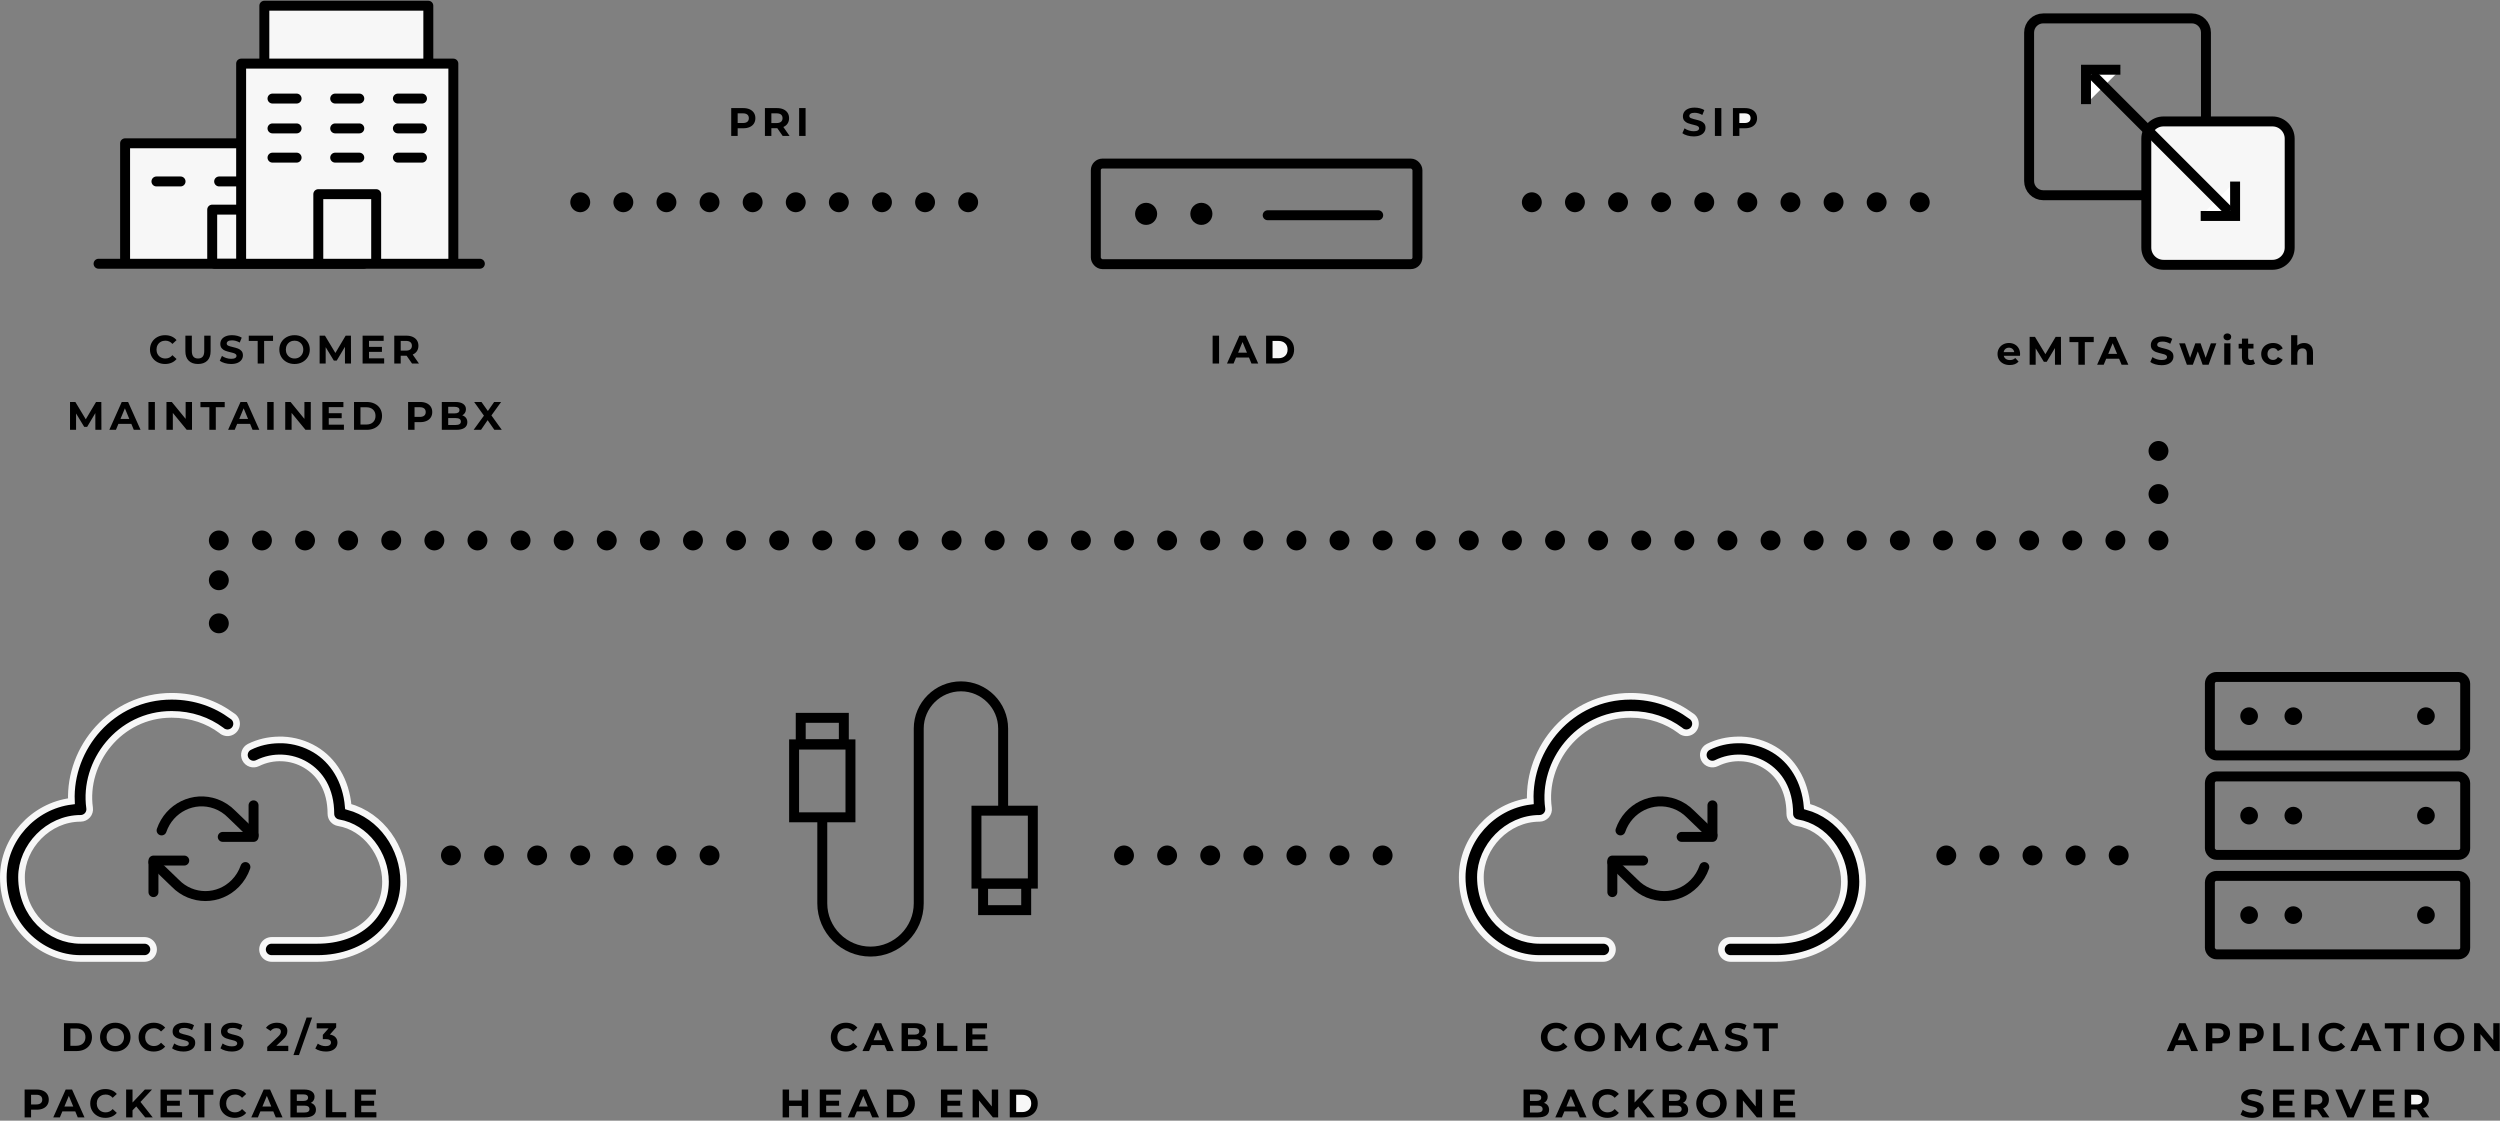 <?xml version="1.0" encoding="UTF-8"?>
<svg width="754px" height="338px" viewBox="0 0 754 338" version="1.1" xmlns="http://www.w3.org/2000/svg" xmlns:xlink="http://www.w3.org/1999/xlink">
    <rect x="0" y="0" width="754" height="338" fill="#808080" stroke="none"/>
    <!-- Generator: Sketch 59 (86127) - https://sketch.com -->
    <title>PRI-Trunks-diagram-DTM</title>
    <desc>Created with Sketch.</desc>
    <g id="Symbols" stroke="none" stroke-width="1" fill="none" fill-rule="evenodd">
        <g id="PRI-Trunks-diagram-DTM" transform="translate(-341, -39)">
            <g id="Group-9">
                <g transform="translate(271, 40)">
                    <rect id="BG" fill-opacity="0" fill="#F7F7F7" x="0" y="8" width="898" height="344"></rect>
                    <line x1="362" y1="60" x2="242" y2="60" id="Line-Copy" stroke="#000000" stroke-width="6" stroke-linecap="round" stroke-dasharray="0,13"></line>
                    <path d="M294.172,31.6 C294.916,31.6 295.562,31.724 296.11,31.972 C296.658,32.22 297.08,32.572 297.376,33.028 C297.672,33.484 297.82,34.024 297.82,34.648 C297.82,35.264 297.672,35.802 297.376,36.262 C297.08,36.722 296.658,37.074 296.11,37.318 C295.562,37.562 294.916,37.684 294.172,37.684 L292.48,37.684 L292.48,40 L290.536,40 L290.536,31.6 L294.172,31.6 Z M294.064,36.1 C294.648,36.1 295.092,35.974 295.396,35.722 C295.7,35.47 295.852,35.112 295.852,34.648 C295.852,34.176 295.7,33.814 295.396,33.562 C295.092,33.31 294.648,33.184 294.064,33.184 L292.48,33.184 L292.48,36.1 L294.064,36.1 Z M306.052,40 L304.432,37.66 L302.644,37.66 L302.644,40 L300.7,40 L300.7,31.6 L304.336,31.6 C305.08,31.6 305.726,31.724 306.274,31.972 C306.822,32.22 307.244,32.572 307.54,33.028 C307.836,33.484 307.984,34.024 307.984,34.648 C307.984,35.272 307.834,35.81 307.534,36.262 C307.234,36.714 306.808,37.06 306.256,37.3 L308.14,40 L306.052,40 Z M306.016,34.648 C306.016,34.176 305.864,33.814 305.56,33.562 C305.256,33.31 304.812,33.184 304.228,33.184 L302.644,33.184 L302.644,36.112 L304.228,36.112 C304.812,36.112 305.256,35.984 305.56,35.728 C305.864,35.472 306.016,35.112 306.016,34.648 Z M311.02,31.6 L312.964,31.6 L312.964,40 L311.02,40 L311.02,31.6 Z" id="PRI" fill="#000000" fill-rule="nonzero"></path>
                    <path d="M580.818,40.144 C580.154,40.144 579.512,40.054 578.892,39.874 C578.272,39.694 577.774,39.46 577.398,39.172 L578.058,37.708 C578.418,37.972 578.846,38.184 579.342,38.344 C579.838,38.504 580.334,38.584 580.83,38.584 C581.382,38.584 581.79,38.502 582.054,38.338 C582.318,38.174 582.45,37.956 582.45,37.684 C582.45,37.484 582.372,37.318 582.216,37.186 C582.06,37.054 581.86,36.948 581.616,36.868 C581.372,36.788 581.042,36.7 580.626,36.604 L580.106,36.474 C579.696,36.365 579.345,36.257 579.054,36.148 C578.646,35.996 578.296,35.752 578.004,35.416 C577.712,35.08 577.566,34.632 577.566,34.072 C577.566,33.584 577.698,33.142 577.962,32.746 C578.226,32.35 578.624,32.036 579.156,31.804 C579.688,31.572 580.338,31.456 581.106,31.456 C581.642,31.456 582.166,31.52 582.678,31.648 C583.19,31.776 583.638,31.96 584.022,32.2 L583.422,33.676 C582.646,33.236 581.87,33.016 581.094,33.016 C580.55,33.016 580.148,33.104 579.888,33.28 C579.628,33.456 579.498,33.688 579.498,33.976 C579.498,34.264 579.648,34.478 579.948,34.618 C580.173,34.723 580.487,34.827 580.89,34.93 L581.322,35.032 C581.962,35.184 582.486,35.336 582.894,35.488 C583.302,35.64 583.652,35.88 583.944,36.208 C584.236,36.536 584.382,36.98 584.382,37.54 C584.382,38.02 584.248,38.458 583.98,38.854 C583.712,39.25 583.31,39.564 582.774,39.796 C582.238,40.028 581.586,40.144 580.818,40.144 Z M587.214,31.6 L589.158,31.6 L589.158,40 L587.214,40 L587.214,31.6 Z M596.286,31.6 C597.03,31.6 597.676,31.724 598.224,31.972 C598.772,32.22 599.194,32.572 599.49,33.028 C599.786,33.484 599.934,34.024 599.934,34.648 C599.934,35.264 599.786,35.802 599.49,36.262 C599.194,36.722 598.772,37.074 598.224,37.318 C597.676,37.562 597.03,37.684 596.286,37.684 L594.594,37.684 L594.594,40 L592.65,40 L592.65,31.6 L596.286,31.6 Z" id="SIP" fill="#000000" fill-rule="nonzero"></path>
                    <path d="M596.178,36.1 L594.594,36.1 L594.594,33.184 L596.178,33.184 C596.762,33.184 597.206,33.31 597.51,33.562 C597.814,33.814 597.966,34.176 597.966,34.648 C597.966,35.112 597.814,35.47 597.51,35.722 C597.206,35.974 596.762,36.1 596.178,36.1 Z" id="Path" fill="#F7F7F7" fill-rule="nonzero"></path>
                    <line x1="286" y1="257" x2="206" y2="257" id="Line-Copy-3" stroke="#000000" stroke-width="6" stroke-linecap="round" stroke-dasharray="0,13" transform="translate(246, 257) rotate(180) translate(-246, -257) "></line>
                    <line x1="487" y1="257" x2="407" y2="257" id="Line-Copy-4" stroke="#000000" stroke-width="6" stroke-linecap="round" stroke-dasharray="0,13"></line>
                    <line x1="709" y1="257" x2="649" y2="257" id="Line-Copy-8" stroke="#000000" stroke-width="6" stroke-linecap="round" stroke-dasharray="0,13"></line>
                    <g id="Group-7" transform="translate(128, 134.5)" stroke="#000000" stroke-dasharray="0,13" stroke-linecap="round" stroke-width="6">
                        <line x1="593" y1="27.5" x2="0" y2="27.5" id="Line-Copy-2"></line>
                        <line x1="603" y1="10.5" x2="583" y2="10.5" id="Line-Copy-5" transform="translate(593, 10.5) rotate(270) translate(-593, -10.5) "></line>
                        <line x1="18" y1="49.5" x2="-2" y2="49.5" id="Line-Copy-6" transform="translate(8, 49.5) rotate(270) translate(-8, -49.5) "></line>
                    </g>
                    <line x1="649" y1="60" x2="529" y2="60" id="Line-Copy-7" stroke="#000000" stroke-width="6" stroke-linecap="round" stroke-dasharray="0,13"></line>
                    <g id="Group-5" transform="translate(90, 0)">
                        <path d="M29.78,108.78 C28.924,108.78 28.15,108.594 27.458,108.222 C26.766,107.85 26.222,107.334 25.826,106.674 C25.43,106.014 25.232,105.268 25.232,104.436 C25.232,103.604 25.43,102.858 25.826,102.198 C26.222,101.538 26.766,101.022 27.458,100.65 C28.15,100.278 28.928,100.092 29.792,100.092 C30.52,100.092 31.178,100.22 31.766,100.476 C32.354,100.732 32.848,101.1 33.248,101.58 L32,102.732 C31.432,102.076 30.728,101.748 29.888,101.748 C29.368,101.748 28.904,101.862 28.496,102.09 C28.088,102.318 27.77,102.636 27.542,103.044 C27.314,103.452 27.2,103.916 27.2,104.436 C27.2,104.956 27.314,105.42 27.542,105.828 C27.77,106.236 28.088,106.554 28.496,106.782 C28.904,107.01 29.368,107.124 29.888,107.124 C30.728,107.124 31.432,106.792 32,106.128 L33.248,107.28 C32.848,107.768 32.352,108.14 31.76,108.396 C31.168,108.652 30.508,108.78 29.78,108.78 Z M39.716,108.78 C38.516,108.78 37.582,108.448 36.914,107.784 C36.246,107.12 35.912,106.172 35.912,104.94 L35.912,100.236 L37.856,100.236 L37.856,104.868 C37.856,106.372 38.48,107.124 39.728,107.124 C40.336,107.124 40.8,106.942 41.12,106.578 C41.44,106.214 41.6,105.644 41.6,104.868 L41.6,100.236 L43.52,100.236 L43.52,104.94 C43.52,106.172 43.186,107.12 42.518,107.784 C41.85,108.448 40.916,108.78 39.716,108.78 Z M49.7,108.78 C49.036,108.78 48.394,108.69 47.774,108.51 C47.154,108.33 46.656,108.096 46.28,107.808 L46.94,106.344 C47.3,106.608 47.728,106.82 48.224,106.98 C48.72,107.14 49.216,107.22 49.712,107.22 C50.264,107.22 50.672,107.138 50.936,106.974 C51.2,106.81 51.332,106.592 51.332,106.32 C51.332,106.12 51.254,105.954 51.098,105.822 C50.942,105.69 50.742,105.584 50.498,105.504 C50.352,105.456 50.174,105.405 49.966,105.352 L49.508,105.24 C48.868,105.088 48.344,104.936 47.936,104.784 C47.528,104.632 47.178,104.388 46.886,104.052 C46.594,103.716 46.448,103.268 46.448,102.708 C46.448,102.22 46.58,101.778 46.844,101.382 C47.108,100.986 47.506,100.672 48.038,100.44 C48.57,100.208 49.22,100.092 49.988,100.092 C50.524,100.092 51.048,100.156 51.56,100.284 C52.072,100.412 52.52,100.596 52.904,100.836 L52.304,102.312 C51.528,101.872 50.752,101.652 49.976,101.652 C49.432,101.652 49.03,101.74 48.77,101.916 C48.51,102.092 48.38,102.324 48.38,102.612 C48.38,102.9 48.53,103.114 48.83,103.254 C49.13,103.394 49.588,103.532 50.204,103.668 C50.844,103.82 51.368,103.972 51.776,104.124 C52.184,104.276 52.534,104.516 52.826,104.844 C53.118,105.172 53.264,105.616 53.264,106.176 C53.264,106.656 53.13,107.094 52.862,107.49 C52.594,107.886 52.192,108.2 51.656,108.432 C51.12,108.664 50.468,108.78 49.7,108.78 Z M57.716,101.82 L55.028,101.82 L55.028,100.236 L62.348,100.236 L62.348,101.82 L59.66,101.82 L59.66,108.636 L57.716,108.636 L57.716,101.82 Z M68.84,108.78 C67.968,108.78 67.182,108.592 66.482,108.216 C65.782,107.84 65.234,107.322 64.838,106.662 C64.442,106.002 64.244,105.26 64.244,104.436 C64.244,103.612 64.442,102.87 64.838,102.21 C65.234,101.55 65.782,101.032 66.482,100.656 C67.182,100.28 67.968,100.092 68.84,100.092 C69.712,100.092 70.496,100.28 71.192,100.656 C71.888,101.032 72.436,101.55 72.836,102.21 C73.236,102.87 73.436,103.612 73.436,104.436 C73.436,105.26 73.236,106.002 72.836,106.662 C72.436,107.322 71.888,107.84 71.192,108.216 C70.496,108.592 69.712,108.78 68.84,108.78 Z M68.84,107.124 C69.336,107.124 69.784,107.01 70.184,106.782 C70.584,106.554 70.898,106.236 71.126,105.828 C71.354,105.42 71.468,104.956 71.468,104.436 C71.468,103.916 71.354,103.452 71.126,103.044 C70.898,102.636 70.584,102.318 70.184,102.09 C69.784,101.862 69.336,101.748 68.84,101.748 C68.344,101.748 67.896,101.862 67.496,102.09 C67.096,102.318 66.782,102.636 66.554,103.044 C66.326,103.452 66.212,103.916 66.212,104.436 C66.212,104.956 66.326,105.42 66.554,105.828 C66.782,106.236 67.096,106.554 67.496,106.782 C67.896,107.01 68.344,107.124 68.84,107.124 Z M84.044,108.636 L84.032,103.596 L81.56,107.748 L80.684,107.748 L78.224,103.704 L78.224,108.636 L76.4,108.636 L76.4,100.236 L78.008,100.236 L81.152,105.456 L84.248,100.236 L85.844,100.236 L85.868,108.636 L84.044,108.636 Z M95.864,107.076 L95.864,108.636 L89.36,108.636 L89.36,100.236 L95.708,100.236 L95.708,101.796 L91.292,101.796 L91.292,103.62 L95.192,103.62 L95.192,105.132 L91.292,105.132 L91.292,107.076 L95.864,107.076 Z M104.264,108.636 L102.644,106.296 L100.856,106.296 L100.856,108.636 L98.912,108.636 L98.912,100.236 L102.548,100.236 C103.292,100.236 103.938,100.36 104.486,100.608 C105.034,100.856 105.456,101.208 105.752,101.664 C106.048,102.12 106.196,102.66 106.196,103.284 C106.196,103.908 106.046,104.446 105.746,104.898 C105.446,105.35 105.02,105.696 104.468,105.936 L106.352,108.636 L104.264,108.636 Z M104.228,103.284 C104.228,102.812 104.076,102.45 103.772,102.198 C103.468,101.946 103.024,101.82 102.44,101.82 L100.856,101.82 L100.856,104.748 L102.44,104.748 C103.024,104.748 103.468,104.62 103.772,104.364 C104.076,104.108 104.228,103.748 104.228,103.284 Z M8.762,128.636 L8.75,123.596 L6.278,127.748 L5.402,127.748 L2.942,123.704 L2.942,128.636 L1.118,128.636 L1.118,120.236 L2.726,120.236 L5.87,125.456 L8.966,120.236 L10.562,120.236 L10.586,128.636 L8.762,128.636 Z M19.61,126.836 L15.71,126.836 L14.966,128.636 L12.974,128.636 L16.718,120.236 L18.638,120.236 L22.394,128.636 L20.354,128.636 L19.61,126.836 Z M18.998,125.36 L17.666,122.144 L16.334,125.36 L18.998,125.36 Z M24.77,120.236 L26.714,120.236 L26.714,128.636 L24.77,128.636 L24.77,120.236 Z M37.91,120.236 L37.91,128.636 L36.314,128.636 L32.126,123.536 L32.126,128.636 L30.206,128.636 L30.206,120.236 L31.814,120.236 L35.99,125.336 L35.99,120.236 L37.91,120.236 Z M43.142,121.82 L40.454,121.82 L40.454,120.236 L47.774,120.236 L47.774,121.82 L45.086,121.82 L45.086,128.636 L43.142,128.636 L43.142,121.82 Z M55.43,126.836 L51.53,126.836 L50.786,128.636 L48.794,128.636 L52.538,120.236 L54.458,120.236 L58.214,128.636 L56.174,128.636 L55.43,126.836 Z M54.818,125.36 L53.486,122.144 L52.154,125.36 L54.818,125.36 Z M60.59,120.236 L62.534,120.236 L62.534,128.636 L60.59,128.636 L60.59,120.236 Z M73.73,120.236 L73.73,128.636 L72.134,128.636 L67.946,123.536 L67.946,128.636 L66.026,128.636 L66.026,120.236 L67.634,120.236 L71.81,125.336 L71.81,120.236 L73.73,120.236 Z M83.726,127.076 L83.726,128.636 L77.222,128.636 L77.222,120.236 L83.57,120.236 L83.57,121.796 L79.154,121.796 L79.154,123.62 L83.054,123.62 L83.054,125.132 L79.154,125.132 L79.154,127.076 L83.726,127.076 Z M86.774,120.236 L90.59,120.236 C91.502,120.236 92.308,120.41 93.008,120.758 C93.708,121.106 94.252,121.596 94.64,122.228 C95.028,122.86 95.222,123.596 95.222,124.436 C95.222,125.276 95.028,126.012 94.64,126.644 C94.252,127.276 93.708,127.766 93.008,128.114 C92.308,128.462 91.502,128.636 90.59,128.636 L86.774,128.636 L86.774,120.236 Z M90.494,127.04 C91.334,127.04 92.004,126.806 92.504,126.338 C93.004,125.87 93.254,125.236 93.254,124.436 C93.254,123.636 93.004,123.002 92.504,122.534 C92.004,122.066 91.334,121.832 90.494,121.832 L88.718,121.832 L88.718,127.04 L90.494,127.04 Z M106.718,120.236 C107.462,120.236 108.108,120.36 108.656,120.608 C109.204,120.856 109.626,121.208 109.922,121.664 C110.218,122.12 110.366,122.66 110.366,123.284 C110.366,123.9 110.218,124.438 109.922,124.898 C109.626,125.358 109.204,125.71 108.656,125.954 C108.108,126.198 107.462,126.32 106.718,126.32 L105.026,126.32 L105.026,128.636 L103.082,128.636 L103.082,120.236 L106.718,120.236 Z M106.61,124.736 C107.194,124.736 107.638,124.61 107.942,124.358 C108.246,124.106 108.398,123.748 108.398,123.284 C108.398,122.812 108.246,122.45 107.942,122.198 C107.638,121.946 107.194,121.82 106.61,121.82 L105.026,121.82 L105.026,124.736 L106.61,124.736 Z M119.414,124.268 C119.894,124.42 120.27,124.674 120.542,125.03 C120.814,125.386 120.95,125.824 120.95,126.344 C120.95,127.08 120.664,127.646 120.092,128.042 C119.52,128.438 118.686,128.636 117.59,128.636 L113.246,128.636 L113.246,120.236 L117.35,120.236 C118.374,120.236 119.16,120.432 119.708,120.824 C120.256,121.216 120.53,121.748 120.53,122.42 C120.53,122.828 120.432,123.192 120.236,123.512 C120.04,123.832 119.766,124.084 119.414,124.268 Z M115.178,121.7 L115.178,123.68 L117.11,123.68 C117.59,123.68 117.954,123.596 118.202,123.428 C118.45,123.26 118.574,123.012 118.574,122.684 C118.574,122.356 118.45,122.11 118.202,121.946 C117.954,121.782 117.59,121.7 117.11,121.7 L115.178,121.7 Z M117.446,127.172 C117.958,127.172 118.344,127.088 118.604,126.92 C118.864,126.752 118.994,126.492 118.994,126.14 C118.994,125.444 118.478,125.096 117.446,125.096 L115.178,125.096 L115.178,127.172 L117.446,127.172 Z M129.098,128.636 L127.07,125.72 L125.078,128.636 L122.846,128.636 L125.954,124.364 L123.002,120.236 L125.21,120.236 L127.142,122.96 L129.038,120.236 L131.138,120.236 L128.21,124.292 L131.342,128.636 L129.098,128.636 Z" id="CUSTOMERMAINTAINEDPBX" fill="#000000" fill-rule="nonzero"></path>
                        <g id="Group-4" transform="translate(9, 0)" stroke="#000000" stroke-linecap="round" stroke-linejoin="round" stroke-width="3">
                            <g id="Building-Copy" transform="translate(0, 42)">
                                <polyline id="Path" fill="#F7F7F7" points="8.727 35.222 8.727 0.222 72.727 0.222 72.727 35.222"></polyline>
                                <polyline id="Path" fill="#F7F7F7" fill-rule="nonzero" points="35 35.222 35 20.222 48 20.222 48 35.222"></polyline>
                                <line x1="0.727" y1="36.545" x2="80.727" y2="36.545" id="Path"></line>
                                <g id="Group" transform="translate(18.182, 11)">
                                    <line x1="18.909" y1="0.727" x2="26.182" y2="0.727" id="Path"></line>
                                    <line x1="37.818" y1="0.727" x2="45.091" y2="0.727" id="Path"></line>
                                    <line x1="3.32178729e-13" y1="0.727" x2="7.273" y2="0.727" id="Path"></line>
                                </g>
                            </g>
                            <g id="Building" transform="translate(35, 0)">
                                <polyline id="Path" fill="#F7F7F7" points="15.727 17.222 15.727 0.727 65.182 0.727 65.182 17.222"></polyline>
                                <polyline id="Path" fill="#F7F7F7" points="8.727 77.222 8.727 18.182 72.727 18.182 72.727 77.222"></polyline>
                                <polyline id="Path" fill="#F7F7F7" fill-rule="nonzero" points="32 77.222 32 57.556 49.455 57.556 49.455 77.222"></polyline>
                                <line x1="0.727" y1="78.545" x2="80.727" y2="78.545" id="Path"></line>
                                <g id="Group" transform="translate(18.182, 45.818)">
                                    <line x1="18.909" y1="0.727" x2="26.182" y2="0.727" id="Path"></line>
                                    <line x1="37.818" y1="0.727" x2="45.091" y2="0.727" id="Path"></line>
                                    <line x1="3.32178729e-13" y1="0.727" x2="7.273" y2="0.727" id="Path"></line>
                                </g>
                                <g id="Group-3" transform="translate(18.182, 37)">
                                    <line x1="18.909" y1="0.727" x2="26.182" y2="0.727" id="Path"></line>
                                    <line x1="37.818" y1="0.727" x2="45.091" y2="0.727" id="Path"></line>
                                    <line x1="3.32178729e-13" y1="0.727" x2="7.273" y2="0.727" id="Path"></line>
                                </g>
                                <g id="Group-3-Copy" transform="translate(18.182, 28)">
                                    <line x1="18.909" y1="0.727" x2="26.182" y2="0.727" id="Path"></line>
                                    <line x1="37.818" y1="0.727" x2="45.091" y2="0.727" id="Path"></line>
                                    <line x1="3.32178729e-13" y1="0.727" x2="7.273" y2="0.727" id="Path"></line>
                                </g>
                            </g>
                        </g>
                    </g>
                    <g id="Group-5-Copy" transform="translate(399, 46)">
                        <path d="M36.726,54.236 L38.67,54.236 L38.67,62.636 L36.726,62.636 L36.726,54.236 Z M47.694,60.836 L43.794,60.836 L43.05,62.636 L41.058,62.636 L44.802,54.236 L46.722,54.236 L50.478,62.636 L48.438,62.636 L47.694,60.836 Z M47.082,59.36 L45.75,56.144 L44.418,59.36 L47.082,59.36 Z M52.854,54.236 L56.67,54.236 C57.582,54.236 58.388,54.41 59.088,54.758 C59.788,55.106 60.332,55.596 60.72,56.228 C61.108,56.86 61.302,57.596 61.302,58.436 C61.302,59.276 61.108,60.012 60.72,60.644 C60.332,61.276 59.788,61.766 59.088,62.114 C58.388,62.462 57.582,62.636 56.67,62.636 L52.854,62.636 L52.854,54.236 Z" id="IAD" fill="#000000" fill-rule="nonzero"></path>
                        <path d="M56.574,61.04 L54.798,61.04 L54.798,55.832 L56.574,55.832 C57.414,55.832 58.084,56.066 58.584,56.534 C59.084,57.002 59.334,57.636 59.334,58.436 C59.334,59.236 59.084,59.87 58.584,60.338 C58.084,60.806 57.414,61.04 56.574,61.04 Z" id="Path" fill="#F7F7F7" fill-rule="nonzero"></path>
                        <g id="Group-Copy-3">
                            <rect id="Rectangle" stroke="#000000" stroke-width="3" x="1.5" y="2.333" width="97" height="30.333" rx="2"></rect>
                            <circle id="Oval-3-Copy-3" fill="#000000" cx="16.667" cy="17.5" r="3.333"></circle>
                            <circle id="Oval-3-Copy-4" fill="#000000" cx="33.333" cy="17.5" r="3.333"></circle>
                            <path d="M70,34.583 C70,34.583 70,23.472 70,1.25" id="Path-4" stroke="#000000" stroke-width="3" stroke-linecap="round" transform="translate(70, 17.917) rotate(90) translate(-70, -17.917) "></path>
                        </g>
                    </g>
                    <g id="Group-4-Copy-2" transform="translate(71, 209)">
                        <g id="Group-6">
                            <path d="M50.772,-2.62900812e-13 C32.637,-2.62900812e-13 19.863,15.552 20.54,31.656 C8.941,33.102 0,43.183 0,54.535 C0,68.658 10.946,79.076 23.328,79.076 L42.539,79.076 C43.528,79.089 44.449,78.573 44.948,77.723 C45.447,76.874 45.447,75.824 44.948,74.974 C44.449,74.125 43.528,73.608 42.539,73.622 L23.328,73.622 C14.029,73.622 5.489,65.896 5.489,54.535 C5.489,45.387 13.539,36.811 23.328,36.811 C24.12,36.806 24.872,36.462 25.39,35.866 C25.907,35.27 26.141,34.48 26.029,33.701 C24.083,19.929 34.948,5.453 50.772,5.453 C56.702,5.453 61.756,7.316 65.738,10.268 C66.507,10.984 67.622,11.2 68.605,10.821 C69.589,10.443 70.267,9.539 70.351,8.494 C70.434,7.449 69.908,6.45 68.997,5.922 C64.128,2.313 57.893,-2.62900812e-13 50.772,-2.62900812e-13 Z M83.019,13.165 C80.022,13.214 77.005,13.873 74.228,15.253 C72.866,15.935 72.319,17.585 73.006,18.938 C73.693,20.291 75.354,20.835 76.715,20.152 C81.345,17.852 86.863,18.115 91.209,20.706 C95.555,23.297 98.799,28.101 98.799,35.448 C98.8,36.772 99.759,37.904 101.072,38.132 C109.317,39.506 115.266,47.682 115.266,55.898 C115.266,65.764 107.436,73.622 94.683,73.622 L80.961,73.622 C79.971,73.608 79.05,74.125 78.551,74.974 C78.052,75.824 78.052,76.874 78.551,77.723 C79.05,78.573 79.971,79.089 80.961,79.076 L94.683,79.076 C109.837,79.076 120.755,68.746 120.755,55.898 C120.755,45.795 114.107,36.009 104.031,33.275 C103.375,25.382 99.476,19.303 94.039,16.062 C91.067,14.29 87.717,13.312 84.305,13.165 C83.879,13.147 83.447,13.158 83.019,13.165 Z" id="Shape" stroke="#F7F7F7" stroke-width="2" fill="#000000" fill-rule="nonzero"></path>
                            <g id="Refresh-60" transform="translate(45.283, 31.698)" stroke="#000000" stroke-linecap="round" stroke-linejoin="round" stroke-width="3">
                                <polyline id="Stroke-173" points="30.189 1.19 30.189 10.709 20.9 10.709"></polyline>
                                <polyline id="Stroke-175" points="0 27.367 0 17.848 9.289 17.848"></polyline>
                                <path d="M0,18.342 L6.603,24.707 C11.603,29.838 19.712,29.841 24.715,24.712 C26.066,23.326 27.098,21.649 27.735,19.802 M2.454,8.759 C4.814,1.918 12.132,-1.664 18.8,0.756 C20.6,1.41 22.235,2.468 23.586,3.854 L30.189,10.219" id="Stroke-177"></path>
                            </g>
                        </g>
                        <path d="M18.288,98.6 L22.104,98.6 C23.016,98.6 23.822,98.774 24.522,99.122 C25.222,99.47 25.766,99.96 26.154,100.592 C26.542,101.224 26.736,101.96 26.736,102.8 C26.736,103.64 26.542,104.376 26.154,105.008 C25.766,105.64 25.222,106.13 24.522,106.478 C23.822,106.826 23.016,107 22.104,107 L18.288,107 L18.288,98.6 Z M22.008,105.404 C22.848,105.404 23.518,105.17 24.018,104.702 C24.518,104.234 24.768,103.6 24.768,102.8 C24.768,102 24.518,101.366 24.018,100.898 C23.518,100.43 22.848,100.196 22.008,100.196 L20.232,100.196 L20.232,105.404 L22.008,105.404 Z M33.768,107.144 C32.896,107.144 32.11,106.956 31.41,106.58 C30.71,106.204 30.162,105.686 29.766,105.026 C29.37,104.366 29.172,103.624 29.172,102.8 C29.172,101.976 29.37,101.234 29.766,100.574 C30.162,99.914 30.71,99.396 31.41,99.02 C32.11,98.644 32.896,98.456 33.768,98.456 C34.64,98.456 35.424,98.644 36.12,99.02 C36.816,99.396 37.364,99.914 37.764,100.574 C38.164,101.234 38.364,101.976 38.364,102.8 C38.364,103.624 38.164,104.366 37.764,105.026 C37.364,105.686 36.816,106.204 36.12,106.58 C35.424,106.956 34.64,107.144 33.768,107.144 Z M33.768,105.488 C34.264,105.488 34.712,105.374 35.112,105.146 C35.512,104.918 35.826,104.6 36.054,104.192 C36.282,103.784 36.396,103.32 36.396,102.8 C36.396,102.28 36.282,101.816 36.054,101.408 C35.826,101 35.512,100.682 35.112,100.454 C34.712,100.226 34.264,100.112 33.768,100.112 C33.272,100.112 32.824,100.226 32.424,100.454 C32.024,100.682 31.71,101 31.482,101.408 C31.254,101.816 31.14,102.28 31.14,102.8 C31.14,103.32 31.254,103.784 31.482,104.192 C31.71,104.6 32.024,104.918 32.424,105.146 C32.824,105.374 33.272,105.488 33.768,105.488 Z M45.348,107.144 C44.492,107.144 43.718,106.958 43.026,106.586 C42.334,106.214 41.79,105.698 41.394,105.038 C40.998,104.378 40.8,103.632 40.8,102.8 C40.8,101.968 40.998,101.222 41.394,100.562 C41.79,99.902 42.334,99.386 43.026,99.014 C43.718,98.642 44.496,98.456 45.36,98.456 C46.088,98.456 46.746,98.584 47.334,98.84 C47.922,99.096 48.416,99.464 48.816,99.944 L47.568,101.096 C47,100.44 46.296,100.112 45.456,100.112 C44.936,100.112 44.472,100.226 44.064,100.454 C43.656,100.682 43.338,101 43.11,101.408 C42.882,101.816 42.768,102.28 42.768,102.8 C42.768,103.32 42.882,103.784 43.11,104.192 C43.338,104.6 43.656,104.918 44.064,105.146 C44.472,105.374 44.936,105.488 45.456,105.488 C46.296,105.488 47,105.156 47.568,104.492 L48.816,105.644 C48.416,106.132 47.92,106.504 47.328,106.76 C46.736,107.016 46.076,107.144 45.348,107.144 Z M54.312,107.144 C53.648,107.144 53.006,107.054 52.386,106.874 C51.766,106.694 51.268,106.46 50.892,106.172 L51.552,104.708 C51.912,104.972 52.34,105.184 52.836,105.344 C53.332,105.504 53.828,105.584 54.324,105.584 C54.876,105.584 55.284,105.502 55.548,105.338 C55.812,105.174 55.944,104.956 55.944,104.684 C55.944,104.484 55.866,104.318 55.71,104.186 C55.554,104.054 55.354,103.948 55.11,103.868 C54.866,103.788 54.536,103.7 54.12,103.604 L53.6,103.474 C53.19,103.365 52.839,103.257 52.548,103.148 C52.14,102.996 51.79,102.752 51.498,102.416 C51.206,102.08 51.06,101.632 51.06,101.072 C51.06,100.584 51.192,100.142 51.456,99.746 C51.72,99.35 52.118,99.036 52.65,98.804 C53.182,98.572 53.832,98.456 54.6,98.456 C55.136,98.456 55.66,98.52 56.172,98.648 C56.684,98.776 57.132,98.96 57.516,99.2 L56.916,100.676 C56.14,100.236 55.364,100.016 54.588,100.016 C54.044,100.016 53.642,100.104 53.382,100.28 C53.122,100.456 52.992,100.688 52.992,100.976 C52.992,101.264 53.142,101.478 53.442,101.618 C53.667,101.723 53.981,101.827 54.384,101.93 L54.816,102.032 C55.456,102.184 55.98,102.336 56.388,102.488 C56.796,102.64 57.146,102.88 57.438,103.208 C57.73,103.536 57.876,103.98 57.876,104.54 C57.876,105.02 57.742,105.458 57.474,105.854 C57.206,106.25 56.804,106.564 56.268,106.796 C55.732,107.028 55.08,107.144 54.312,107.144 Z M60.708,98.6 L62.652,98.6 L62.652,107 L60.708,107 L60.708,98.6 Z M68.904,107.144 C68.24,107.144 67.598,107.054 66.978,106.874 C66.358,106.694 65.86,106.46 65.484,106.172 L66.144,104.708 C66.504,104.972 66.932,105.184 67.428,105.344 C67.924,105.504 68.42,105.584 68.916,105.584 C69.468,105.584 69.876,105.502 70.14,105.338 C70.404,105.174 70.536,104.956 70.536,104.684 C70.536,104.484 70.458,104.318 70.302,104.186 C70.146,104.054 69.946,103.948 69.702,103.868 C69.458,103.788 69.128,103.7 68.712,103.604 L68.192,103.474 C67.782,103.365 67.431,103.257 67.14,103.148 C66.732,102.996 66.382,102.752 66.09,102.416 C65.798,102.08 65.652,101.632 65.652,101.072 C65.652,100.584 65.784,100.142 66.048,99.746 C66.312,99.35 66.71,99.036 67.242,98.804 C67.774,98.572 68.424,98.456 69.192,98.456 C69.728,98.456 70.252,98.52 70.764,98.648 C71.276,98.776 71.724,98.96 72.108,99.2 L71.508,100.676 C70.732,100.236 69.956,100.016 69.18,100.016 C68.636,100.016 68.234,100.104 67.974,100.28 C67.714,100.456 67.584,100.688 67.584,100.976 C67.584,101.264 67.734,101.478 68.034,101.618 C68.259,101.723 68.573,101.827 68.976,101.93 L69.408,102.032 C70.048,102.184 70.572,102.336 70.98,102.488 C71.388,102.64 71.738,102.88 72.03,103.208 C72.322,103.536 72.468,103.98 72.468,104.54 C72.468,105.02 72.334,105.458 72.066,105.854 C71.798,106.25 71.396,106.564 70.86,106.796 C70.324,107.028 69.672,107.144 68.904,107.144 Z M85.944,105.416 L85.944,107 L79.596,107 L79.596,105.74 L82.836,102.68 C83.18,102.352 83.412,102.07 83.532,101.834 C83.652,101.598 83.712,101.364 83.712,101.132 C83.712,100.796 83.598,100.538 83.37,100.358 C83.142,100.178 82.808,100.088 82.368,100.088 C82,100.088 81.668,100.158 81.372,100.298 C81.076,100.438 80.828,100.648 80.628,100.928 L79.212,100.016 C79.54,99.528 79.992,99.146 80.568,98.87 C81.144,98.594 81.804,98.456 82.548,98.456 C83.172,98.456 83.718,98.558 84.186,98.762 C84.654,98.966 85.018,99.254 85.278,99.626 C85.538,99.998 85.668,100.436 85.668,100.94 C85.668,101.396 85.572,101.824 85.38,102.224 C85.188,102.624 84.816,103.08 84.264,103.592 L82.332,105.416 L85.944,105.416 Z M91.464,96.896 L93.132,96.896 L89.172,108.2 L87.504,108.2 L91.464,96.896 Z M98.496,102.02 C99.232,102.14 99.796,102.414 100.188,102.842 C100.58,103.27 100.776,103.8 100.776,104.432 C100.776,104.92 100.648,105.37 100.392,105.782 C100.136,106.194 99.746,106.524 99.222,106.772 C98.698,107.02 98.056,107.144 97.296,107.144 C96.704,107.144 96.122,107.066 95.55,106.91 C94.978,106.754 94.492,106.532 94.092,106.244 L94.848,104.756 C95.168,104.996 95.538,105.182 95.958,105.314 C96.378,105.446 96.808,105.512 97.248,105.512 C97.736,105.512 98.12,105.418 98.4,105.23 C98.68,105.042 98.82,104.776 98.82,104.432 C98.82,103.744 98.296,103.4 97.248,103.4 L96.36,103.4 L96.36,102.116 L98.088,100.16 L94.512,100.16 L94.512,98.6 L100.392,98.6 L100.392,99.86 L98.496,102.02 Z M10.062,118.6 C10.806,118.6 11.452,118.724 12,118.972 C12.548,119.22 12.97,119.572 13.266,120.028 C13.562,120.484 13.71,121.024 13.71,121.648 C13.71,122.264 13.562,122.802 13.266,123.262 C12.97,123.722 12.548,124.074 12,124.318 C11.452,124.562 10.806,124.684 10.062,124.684 L8.37,124.684 L8.37,127 L6.426,127 L6.426,118.6 L10.062,118.6 Z M9.954,123.1 C10.538,123.1 10.982,122.974 11.286,122.722 C11.59,122.47 11.742,122.112 11.742,121.648 C11.742,121.176 11.59,120.814 11.286,120.562 C10.982,120.31 10.538,120.184 9.954,120.184 L8.37,120.184 L8.37,123.1 L9.954,123.1 Z M21.702,125.2 L17.802,125.2 L17.058,127 L15.066,127 L18.81,118.6 L20.73,118.6 L24.486,127 L22.446,127 L21.702,125.2 Z M21.09,123.724 L19.758,120.508 L18.426,123.724 L21.09,123.724 Z M30.762,127.144 C29.906,127.144 29.132,126.958 28.44,126.586 C27.748,126.214 27.204,125.698 26.808,125.038 C26.412,124.378 26.214,123.632 26.214,122.8 C26.214,121.968 26.412,121.222 26.808,120.562 C27.204,119.902 27.748,119.386 28.44,119.014 C29.132,118.642 29.91,118.456 30.774,118.456 C31.502,118.456 32.16,118.584 32.748,118.84 C33.336,119.096 33.83,119.464 34.23,119.944 L32.982,121.096 C32.414,120.44 31.71,120.112 30.87,120.112 C30.35,120.112 29.886,120.226 29.478,120.454 C29.07,120.682 28.752,121 28.524,121.408 C28.296,121.816 28.182,122.28 28.182,122.8 C28.182,123.32 28.296,123.784 28.524,124.192 C28.752,124.6 29.07,124.918 29.478,125.146 C29.886,125.374 30.35,125.488 30.87,125.488 C31.71,125.488 32.414,125.156 32.982,124.492 L34.23,125.644 C33.83,126.132 33.334,126.504 32.742,126.76 C32.15,127.016 31.49,127.144 30.762,127.144 Z M40.098,123.7 L38.97,124.876 L38.97,127 L37.038,127 L37.038,118.6 L38.97,118.6 L38.97,122.524 L42.69,118.6 L44.85,118.6 L41.37,122.344 L45.054,127 L42.786,127 L40.098,123.7 Z M53.922,125.44 L53.922,127 L47.418,127 L47.418,118.6 L53.766,118.6 L53.766,120.16 L49.35,120.16 L49.35,121.984 L53.25,121.984 L53.25,123.496 L49.35,123.496 L49.35,125.44 L53.922,125.44 Z M58.71,120.184 L56.022,120.184 L56.022,118.6 L63.342,118.6 L63.342,120.184 L60.654,120.184 L60.654,127 L58.71,127 L58.71,120.184 Z M69.786,127.144 C68.93,127.144 68.156,126.958 67.464,126.586 C66.772,126.214 66.228,125.698 65.832,125.038 C65.436,124.378 65.238,123.632 65.238,122.8 C65.238,121.968 65.436,121.222 65.832,120.562 C66.228,119.902 66.772,119.386 67.464,119.014 C68.156,118.642 68.934,118.456 69.798,118.456 C70.526,118.456 71.184,118.584 71.772,118.84 C72.36,119.096 72.854,119.464 73.254,119.944 L72.006,121.096 C71.438,120.44 70.734,120.112 69.894,120.112 C69.374,120.112 68.91,120.226 68.502,120.454 C68.094,120.682 67.776,121 67.548,121.408 C67.32,121.816 67.206,122.28 67.206,122.8 C67.206,123.32 67.32,123.784 67.548,124.192 C67.776,124.6 68.094,124.918 68.502,125.146 C68.91,125.374 69.374,125.488 69.894,125.488 C70.734,125.488 71.438,125.156 72.006,124.492 L73.254,125.644 C72.854,126.132 72.358,126.504 71.766,126.76 C71.174,127.016 70.514,127.144 69.786,127.144 Z M81.426,125.2 L77.526,125.2 L76.782,127 L74.79,127 L78.534,118.6 L80.454,118.6 L84.21,127 L82.17,127 L81.426,125.2 Z M80.814,123.724 L79.482,120.508 L78.15,123.724 L80.814,123.724 Z M92.754,122.632 C93.234,122.784 93.61,123.038 93.882,123.394 C94.154,123.75 94.29,124.188 94.29,124.708 C94.29,125.444 94.004,126.01 93.432,126.406 C92.86,126.802 92.026,127 90.93,127 L86.586,127 L86.586,118.6 L90.69,118.6 C91.714,118.6 92.5,118.796 93.048,119.188 C93.596,119.58 93.87,120.112 93.87,120.784 C93.87,121.192 93.772,121.556 93.576,121.876 C93.38,122.196 93.106,122.448 92.754,122.632 Z M88.518,120.064 L88.518,122.044 L90.45,122.044 C90.93,122.044 91.294,121.96 91.542,121.792 C91.79,121.624 91.914,121.376 91.914,121.048 C91.914,120.72 91.79,120.474 91.542,120.31 C91.294,120.146 90.93,120.064 90.45,120.064 L88.518,120.064 Z M90.786,125.536 C91.298,125.536 91.684,125.452 91.944,125.284 C92.204,125.116 92.334,124.856 92.334,124.504 C92.334,123.808 91.818,123.46 90.786,123.46 L88.518,123.46 L88.518,125.536 L90.786,125.536 Z M97.266,118.6 L99.21,118.6 L99.21,125.416 L103.422,125.416 L103.422,127 L97.266,127 L97.266,118.6 Z M112.518,125.44 L112.518,127 L106.014,127 L106.014,118.6 L112.362,118.6 L112.362,120.16 L107.946,120.16 L107.946,121.984 L111.846,121.984 L111.846,123.496 L107.946,123.496 L107.946,125.44 L112.518,125.44 Z" id="DOCSIS2/3PACKETCABLE" fill="#000000" fill-rule="nonzero"></path>
                    </g>
                    <g id="Group-4-Copy-5" transform="translate(306, 206)">
                        <path d="M19.116,110.144 C18.26,110.144 17.486,109.958 16.794,109.586 C16.102,109.214 15.558,108.698 15.162,108.038 C14.766,107.378 14.568,106.632 14.568,105.8 C14.568,104.968 14.766,104.222 15.162,103.562 C15.558,102.902 16.102,102.386 16.794,102.014 C17.486,101.642 18.264,101.456 19.128,101.456 C19.856,101.456 20.514,101.584 21.102,101.84 C21.69,102.096 22.184,102.464 22.584,102.944 L21.336,104.096 C20.768,103.44 20.064,103.112 19.224,103.112 C18.704,103.112 18.24,103.226 17.832,103.454 C17.424,103.682 17.106,104 16.878,104.408 C16.65,104.816 16.536,105.28 16.536,105.8 C16.536,106.32 16.65,106.784 16.878,107.192 C17.106,107.6 17.424,107.918 17.832,108.146 C18.24,108.374 18.704,108.488 19.224,108.488 C20.064,108.488 20.768,108.156 21.336,107.492 L22.584,108.644 C22.184,109.132 21.688,109.504 21.096,109.76 C20.504,110.016 19.844,110.144 19.116,110.144 Z M30.756,108.2 L26.856,108.2 L26.112,110 L24.12,110 L27.864,101.6 L29.784,101.6 L33.54,110 L31.5,110 L30.756,108.2 Z M30.144,106.724 L28.812,103.508 L27.48,106.724 L30.144,106.724 Z M42.084,105.632 C42.564,105.784 42.94,106.038 43.212,106.394 C43.484,106.75 43.62,107.188 43.62,107.708 C43.62,108.444 43.334,109.01 42.762,109.406 C42.19,109.802 41.356,110 40.26,110 L35.916,110 L35.916,101.6 L40.02,101.6 C41.044,101.6 41.83,101.796 42.378,102.188 C42.926,102.58 43.2,103.112 43.2,103.784 C43.2,104.192 43.102,104.556 42.906,104.876 C42.71,105.196 42.436,105.448 42.084,105.632 Z M37.848,103.064 L37.848,105.044 L39.78,105.044 C40.26,105.044 40.624,104.96 40.872,104.792 C41.12,104.624 41.244,104.376 41.244,104.048 C41.244,103.72 41.12,103.474 40.872,103.31 C40.624,103.146 40.26,103.064 39.78,103.064 L37.848,103.064 Z M40.116,108.536 C40.628,108.536 41.014,108.452 41.274,108.284 C41.534,108.116 41.664,107.856 41.664,107.504 C41.664,106.808 41.148,106.46 40.116,106.46 L37.848,106.46 L37.848,108.536 L40.116,108.536 Z M46.596,101.6 L48.54,101.6 L48.54,108.416 L52.752,108.416 L52.752,110 L46.596,110 L46.596,101.6 Z M61.848,108.44 L61.848,110 L55.344,110 L55.344,101.6 L61.692,101.6 L61.692,103.16 L57.276,103.16 L57.276,104.984 L61.176,104.984 L61.176,106.496 L57.276,106.496 L57.276,108.44 L61.848,108.44 Z M7.746,121.6 L7.746,130 L5.802,130 L5.802,126.556 L1.986,126.556 L1.986,130 L0.042,130 L0.042,121.6 L1.986,121.6 L1.986,124.912 L5.802,124.912 L5.802,121.6 L7.746,121.6 Z M17.742,128.44 L17.742,130 L11.238,130 L11.238,121.6 L17.586,121.6 L17.586,123.16 L13.17,123.16 L13.17,124.984 L17.07,124.984 L17.07,126.496 L13.17,126.496 L13.17,128.44 L17.742,128.44 Z M26.322,128.2 L22.422,128.2 L21.678,130 L19.686,130 L23.43,121.6 L25.35,121.6 L29.106,130 L27.066,130 L26.322,128.2 Z M25.71,126.724 L24.378,123.508 L23.046,126.724 L25.71,126.724 Z M31.482,121.6 L35.298,121.6 C36.21,121.6 37.016,121.774 37.716,122.122 C38.416,122.47 38.96,122.96 39.348,123.592 C39.736,124.224 39.93,124.96 39.93,125.8 C39.93,126.64 39.736,127.376 39.348,128.008 C38.96,128.64 38.416,129.13 37.716,129.478 C37.016,129.826 36.21,130 35.298,130 L31.482,130 L31.482,121.6 Z M35.202,128.404 C36.042,128.404 36.712,128.17 37.212,127.702 C37.712,127.234 37.962,126.6 37.962,125.8 C37.962,125 37.712,124.366 37.212,123.898 C36.712,123.43 36.042,123.196 35.202,123.196 L33.426,123.196 L33.426,128.404 L35.202,128.404 Z M54.294,128.44 L54.294,130 L47.79,130 L47.79,121.6 L54.138,121.6 L54.138,123.16 L49.722,123.16 L49.722,124.984 L53.622,124.984 L53.622,126.496 L49.722,126.496 L49.722,128.44 L54.294,128.44 Z M65.046,121.6 L65.046,130 L63.45,130 L59.262,124.9 L59.262,130 L57.342,130 L57.342,121.6 L58.95,121.6 L63.126,126.7 L63.126,121.6 L65.046,121.6 Z M68.538,121.6 L72.354,121.6 C73.266,121.6 74.072,121.774 74.772,122.122 C75.472,122.47 76.016,122.96 76.404,123.592 C76.792,124.224 76.986,124.96 76.986,125.8 C76.986,126.64 76.792,127.376 76.404,128.008 C76.016,128.64 75.472,129.13 74.772,129.478 C74.072,129.826 73.266,130 72.354,130 L68.538,130 L68.538,121.6 Z" id="CABLEHEADEND" fill="#000000" fill-rule="nonzero"></path>
                        <path d="M72.258,128.404 L70.482,128.404 L70.482,123.196 L72.258,123.196 C73.098,123.196 73.768,123.43 74.268,123.898 C74.768,124.366 75.018,125 75.018,125.8 C75.018,126.6 74.768,127.234 74.268,127.702 C73.768,128.17 73.098,128.404 72.258,128.404 Z" id="Path" fill="#F7F7F7" fill-rule="nonzero"></path>
                        <g id="Group-8" transform="translate(2, 0)" stroke="#000000" stroke-width="3">
                            <path d="M10,39.909 L10,65.455 C10,73.454 16.545,80 24.545,80 C32.545,80 39.091,73.454 39.091,65.455 L39.091,12.727 C39.091,5.726 44.818,0 51.818,0 C58.818,0 64.545,5.726 64.545,12.727 L64.545,38.273" id="Stroke-1"></path>
                            <rect id="Rectangle" x="1.5" y="17.5" width="17" height="22"></rect>
                            <rect id="Rectangle-Copy-2" x="56.5" y="37.5" width="17" height="22"></rect>
                            <rect id="Rectangle-Copy" x="3.5" y="9.5" width="13" height="8"></rect>
                            <rect id="Rectangle-Copy-3" x="58.5" y="59.5" width="13" height="8"></rect>
                        </g>
                    </g>
                    <g id="Group-4-Copy-3" transform="translate(511, 209)">
                        <g id="Group-6">
                            <path d="M50.772,-2.62900812e-13 C32.637,-2.62900812e-13 19.863,15.552 20.54,31.656 C8.941,33.102 0,43.183 0,54.535 C0,68.658 10.946,79.076 23.328,79.076 L42.539,79.076 C43.528,79.089 44.449,78.573 44.948,77.723 C45.447,76.874 45.447,75.824 44.948,74.974 C44.449,74.125 43.528,73.608 42.539,73.622 L23.328,73.622 C14.029,73.622 5.489,65.896 5.489,54.535 C5.489,45.387 13.539,36.811 23.328,36.811 C24.12,36.806 24.872,36.462 25.39,35.866 C25.907,35.27 26.141,34.48 26.029,33.701 C24.083,19.929 34.948,5.453 50.772,5.453 C56.702,5.453 61.756,7.316 65.738,10.268 C66.507,10.984 67.622,11.2 68.605,10.821 C69.589,10.443 70.267,9.539 70.351,8.494 C70.434,7.449 69.908,6.45 68.997,5.922 C64.128,2.313 57.893,-2.62900812e-13 50.772,-2.62900812e-13 Z M83.019,13.165 C80.022,13.214 77.005,13.873 74.228,15.253 C72.866,15.935 72.319,17.585 73.006,18.938 C73.693,20.291 75.354,20.835 76.715,20.152 C81.345,17.852 86.863,18.115 91.209,20.706 C95.555,23.297 98.799,28.101 98.799,35.448 C98.8,36.772 99.759,37.904 101.072,38.132 C109.317,39.506 115.266,47.682 115.266,55.898 C115.266,65.764 107.436,73.622 94.683,73.622 L80.961,73.622 C79.971,73.608 79.05,74.125 78.551,74.974 C78.052,75.824 78.052,76.874 78.551,77.723 C79.05,78.573 79.971,79.089 80.961,79.076 L94.683,79.076 C109.837,79.076 120.755,68.746 120.755,55.898 C120.755,45.795 114.107,36.009 104.031,33.275 C103.375,25.382 99.476,19.303 94.039,16.062 C91.067,14.29 87.717,13.312 84.305,13.165 C83.879,13.147 83.447,13.158 83.019,13.165 Z" id="Shape" stroke="#F7F7F7" stroke-width="2" fill="#000000" fill-rule="nonzero"></path>
                            <g id="Refresh-60" transform="translate(45.283, 31.698)" stroke="#000000" stroke-linecap="round" stroke-linejoin="round" stroke-width="3">
                                <polyline id="Stroke-173" points="30.189 1.19 30.189 10.709 20.9 10.709"></polyline>
                                <polyline id="Stroke-175" points="0 27.367 0 17.848 9.289 17.848"></polyline>
                                <path d="M0,18.342 L6.603,24.707 C11.603,29.838 19.712,29.841 24.715,24.712 C26.066,23.326 27.098,21.649 27.735,19.802 M2.454,8.759 C4.814,1.918 12.132,-1.664 18.8,0.756 C20.6,1.41 22.235,2.468 23.586,3.854 L30.189,10.219" id="Stroke-177"></path>
                            </g>
                        </g>
                        <path d="M28.278,107.144 C27.422,107.144 26.648,106.958 25.956,106.586 C25.264,106.214 24.72,105.698 24.324,105.038 C23.928,104.378 23.73,103.632 23.73,102.8 C23.73,101.968 23.928,101.222 24.324,100.562 C24.72,99.902 25.264,99.386 25.956,99.014 C26.648,98.642 27.426,98.456 28.29,98.456 C29.018,98.456 29.676,98.584 30.264,98.84 C30.852,99.096 31.346,99.464 31.746,99.944 L30.498,101.096 C29.93,100.44 29.226,100.112 28.386,100.112 C27.866,100.112 27.402,100.226 26.994,100.454 C26.586,100.682 26.268,101 26.04,101.408 C25.812,101.816 25.698,102.28 25.698,102.8 C25.698,103.32 25.812,103.784 26.04,104.192 C26.268,104.6 26.586,104.918 26.994,105.146 C27.402,105.374 27.866,105.488 28.386,105.488 C29.226,105.488 29.93,105.156 30.498,104.492 L31.746,105.644 C31.346,106.132 30.85,106.504 30.258,106.76 C29.666,107.016 29.006,107.144 28.278,107.144 Z M38.442,107.144 C37.57,107.144 36.784,106.956 36.084,106.58 C35.384,106.204 34.836,105.686 34.44,105.026 C34.044,104.366 33.846,103.624 33.846,102.8 C33.846,101.976 34.044,101.234 34.44,100.574 C34.836,99.914 35.384,99.396 36.084,99.02 C36.784,98.644 37.57,98.456 38.442,98.456 C39.314,98.456 40.098,98.644 40.794,99.02 C41.49,99.396 42.038,99.914 42.438,100.574 C42.838,101.234 43.038,101.976 43.038,102.8 C43.038,103.624 42.838,104.366 42.438,105.026 C42.038,105.686 41.49,106.204 40.794,106.58 C40.098,106.956 39.314,107.144 38.442,107.144 Z M38.442,105.488 C38.938,105.488 39.386,105.374 39.786,105.146 C40.186,104.918 40.5,104.6 40.728,104.192 C40.956,103.784 41.07,103.32 41.07,102.8 C41.07,102.28 40.956,101.816 40.728,101.408 C40.5,101 40.186,100.682 39.786,100.454 C39.386,100.226 38.938,100.112 38.442,100.112 C37.946,100.112 37.498,100.226 37.098,100.454 C36.698,100.682 36.384,101 36.156,101.408 C35.928,101.816 35.814,102.28 35.814,102.8 C35.814,103.32 35.928,103.784 36.156,104.192 C36.384,104.6 36.698,104.918 37.098,105.146 C37.498,105.374 37.946,105.488 38.442,105.488 Z M53.646,107 L53.634,101.96 L51.162,106.112 L50.286,106.112 L47.826,102.068 L47.826,107 L46.002,107 L46.002,98.6 L47.61,98.6 L50.754,103.82 L53.85,98.6 L55.446,98.6 L55.47,107 L53.646,107 Z M62.982,107.144 C62.126,107.144 61.352,106.958 60.66,106.586 C59.968,106.214 59.424,105.698 59.028,105.038 C58.632,104.378 58.434,103.632 58.434,102.8 C58.434,101.968 58.632,101.222 59.028,100.562 C59.424,99.902 59.968,99.386 60.66,99.014 C61.352,98.642 62.13,98.456 62.994,98.456 C63.722,98.456 64.38,98.584 64.968,98.84 C65.556,99.096 66.05,99.464 66.45,99.944 L65.202,101.096 C64.634,100.44 63.93,100.112 63.09,100.112 C62.57,100.112 62.106,100.226 61.698,100.454 C61.29,100.682 60.972,101 60.744,101.408 C60.516,101.816 60.402,102.28 60.402,102.8 C60.402,103.32 60.516,103.784 60.744,104.192 C60.972,104.6 61.29,104.918 61.698,105.146 C62.106,105.374 62.57,105.488 63.09,105.488 C63.93,105.488 64.634,105.156 65.202,104.492 L66.45,105.644 C66.05,106.132 65.554,106.504 64.962,106.76 C64.37,107.016 63.71,107.144 62.982,107.144 Z M74.622,105.2 L70.722,105.2 L69.978,107 L67.986,107 L71.73,98.6 L73.65,98.6 L77.406,107 L75.366,107 L74.622,105.2 Z M74.01,103.724 L72.678,100.508 L71.346,103.724 L74.01,103.724 Z M82.542,107.144 C81.878,107.144 81.236,107.054 80.616,106.874 C79.996,106.694 79.498,106.46 79.122,106.172 L79.782,104.708 C80.142,104.972 80.57,105.184 81.066,105.344 C81.562,105.504 82.058,105.584 82.554,105.584 C83.106,105.584 83.514,105.502 83.778,105.338 C84.042,105.174 84.174,104.956 84.174,104.684 C84.174,104.484 84.096,104.318 83.94,104.186 C83.784,104.054 83.584,103.948 83.34,103.868 C83.096,103.788 82.766,103.7 82.35,103.604 L81.83,103.474 C81.42,103.365 81.069,103.257 80.778,103.148 C80.37,102.996 80.02,102.752 79.728,102.416 C79.436,102.08 79.29,101.632 79.29,101.072 C79.29,100.584 79.422,100.142 79.686,99.746 C79.95,99.35 80.348,99.036 80.88,98.804 C81.412,98.572 82.062,98.456 82.83,98.456 C83.366,98.456 83.89,98.52 84.402,98.648 C84.914,98.776 85.362,98.96 85.746,99.2 L85.146,100.676 C84.37,100.236 83.594,100.016 82.818,100.016 C82.274,100.016 81.872,100.104 81.612,100.28 C81.352,100.456 81.222,100.688 81.222,100.976 C81.222,101.264 81.372,101.478 81.672,101.618 C81.897,101.723 82.211,101.827 82.614,101.93 L83.046,102.032 C83.686,102.184 84.21,102.336 84.618,102.488 C85.026,102.64 85.376,102.88 85.668,103.208 C85.96,103.536 86.106,103.98 86.106,104.54 C86.106,105.02 85.972,105.458 85.704,105.854 C85.436,106.25 85.034,106.564 84.498,106.796 C83.962,107.028 83.31,107.144 82.542,107.144 Z M90.558,100.184 L87.87,100.184 L87.87,98.6 L95.19,98.6 L95.19,100.184 L92.502,100.184 L92.502,107 L90.558,107 L90.558,100.184 Z M24.672,122.632 C25.152,122.784 25.528,123.038 25.8,123.394 C26.072,123.75 26.208,124.188 26.208,124.708 C26.208,125.444 25.922,126.01 25.35,126.406 C24.778,126.802 23.944,127 22.848,127 L18.504,127 L18.504,118.6 L22.608,118.6 C23.632,118.6 24.418,118.796 24.966,119.188 C25.514,119.58 25.788,120.112 25.788,120.784 C25.788,121.192 25.69,121.556 25.494,121.876 C25.298,122.196 25.024,122.448 24.672,122.632 Z M20.436,120.064 L20.436,122.044 L22.368,122.044 C22.848,122.044 23.212,121.96 23.46,121.792 C23.708,121.624 23.832,121.376 23.832,121.048 C23.832,120.72 23.708,120.474 23.46,120.31 C23.212,120.146 22.848,120.064 22.368,120.064 L20.436,120.064 Z M22.704,125.536 C23.216,125.536 23.602,125.452 23.862,125.284 C24.122,125.116 24.252,124.856 24.252,124.504 C24.252,123.808 23.736,123.46 22.704,123.46 L20.436,123.46 L20.436,125.536 L22.704,125.536 Z M34.716,125.2 L30.816,125.2 L30.072,127 L28.08,127 L31.824,118.6 L33.744,118.6 L37.5,127 L35.46,127 L34.716,125.2 Z M34.104,123.724 L32.772,120.508 L31.44,123.724 L34.104,123.724 Z M43.776,127.144 C42.92,127.144 42.146,126.958 41.454,126.586 C40.762,126.214 40.218,125.698 39.822,125.038 C39.426,124.378 39.228,123.632 39.228,122.8 C39.228,121.968 39.426,121.222 39.822,120.562 C40.218,119.902 40.762,119.386 41.454,119.014 C42.146,118.642 42.924,118.456 43.788,118.456 C44.516,118.456 45.174,118.584 45.762,118.84 C46.35,119.096 46.844,119.464 47.244,119.944 L45.996,121.096 C45.428,120.44 44.724,120.112 43.884,120.112 C43.364,120.112 42.9,120.226 42.492,120.454 C42.084,120.682 41.766,121 41.538,121.408 C41.31,121.816 41.196,122.28 41.196,122.8 C41.196,123.32 41.31,123.784 41.538,124.192 C41.766,124.6 42.084,124.918 42.492,125.146 C42.9,125.374 43.364,125.488 43.884,125.488 C44.724,125.488 45.428,125.156 45.996,124.492 L47.244,125.644 C46.844,126.132 46.348,126.504 45.756,126.76 C45.164,127.016 44.504,127.144 43.776,127.144 Z M53.112,123.7 L51.984,124.876 L51.984,127 L50.052,127 L50.052,118.6 L51.984,118.6 L51.984,122.524 L55.704,118.6 L57.864,118.6 L54.384,122.344 L58.068,127 L55.8,127 L53.112,123.7 Z M66.6,122.632 C67.08,122.784 67.456,123.038 67.728,123.394 C68,123.75 68.136,124.188 68.136,124.708 C68.136,125.444 67.85,126.01 67.278,126.406 C66.706,126.802 65.872,127 64.776,127 L60.432,127 L60.432,118.6 L64.536,118.6 C65.56,118.6 66.346,118.796 66.894,119.188 C67.442,119.58 67.716,120.112 67.716,120.784 C67.716,121.192 67.618,121.556 67.422,121.876 C67.226,122.196 66.952,122.448 66.6,122.632 Z M62.364,120.064 L62.364,122.044 L64.296,122.044 C64.776,122.044 65.14,121.96 65.388,121.792 C65.636,121.624 65.76,121.376 65.76,121.048 C65.76,120.72 65.636,120.474 65.388,120.31 C65.14,120.146 64.776,120.064 64.296,120.064 L62.364,120.064 Z M64.632,125.536 C65.144,125.536 65.53,125.452 65.79,125.284 C66.05,125.116 66.18,124.856 66.18,124.504 C66.18,123.808 65.664,123.46 64.632,123.46 L62.364,123.46 L62.364,125.536 L64.632,125.536 Z M75.18,127.144 C74.308,127.144 73.522,126.956 72.822,126.58 C72.122,126.204 71.574,125.686 71.178,125.026 C70.782,124.366 70.584,123.624 70.584,122.8 C70.584,121.976 70.782,121.234 71.178,120.574 C71.574,119.914 72.122,119.396 72.822,119.02 C73.522,118.644 74.308,118.456 75.18,118.456 C76.052,118.456 76.836,118.644 77.532,119.02 C78.228,119.396 78.776,119.914 79.176,120.574 C79.576,121.234 79.776,121.976 79.776,122.8 C79.776,123.624 79.576,124.366 79.176,125.026 C78.776,125.686 78.228,126.204 77.532,126.58 C76.836,126.956 76.052,127.144 75.18,127.144 Z M75.18,125.488 C75.676,125.488 76.124,125.374 76.524,125.146 C76.924,124.918 77.238,124.6 77.466,124.192 C77.694,123.784 77.808,123.32 77.808,122.8 C77.808,122.28 77.694,121.816 77.466,121.408 C77.238,121 76.924,120.682 76.524,120.454 C76.124,120.226 75.676,120.112 75.18,120.112 C74.684,120.112 74.236,120.226 73.836,120.454 C73.436,120.682 73.122,121 72.894,121.408 C72.666,121.816 72.552,122.28 72.552,122.8 C72.552,123.32 72.666,123.784 72.894,124.192 C73.122,124.6 73.436,124.918 73.836,125.146 C74.236,125.374 74.684,125.488 75.18,125.488 Z M90.444,118.6 L90.444,127 L88.848,127 L84.66,121.9 L84.66,127 L82.74,127 L82.74,118.6 L84.348,118.6 L88.524,123.7 L88.524,118.6 L90.444,118.6 Z M100.44,125.44 L100.44,127 L93.936,127 L93.936,118.6 L100.284,118.6 L100.284,120.16 L95.868,120.16 L95.868,121.984 L99.768,121.984 L99.768,123.496 L95.868,123.496 L95.868,125.44 L100.44,125.44 Z" id="COMCASTBACKBONE" fill="#000000" fill-rule="nonzero"></path>
                    </g>
                    <g id="Group-4-Copy-4" transform="translate(723, 201)">
                        <g id="Group-2" transform="translate(12, 0)">
                            <g id="Group-Copy-3" transform="translate(0, 60)">
                                <rect id="Rectangle" stroke="#000000" stroke-width="3" x="1.5" y="2.167" width="77" height="23.667" rx="2"></rect>
                                <circle id="Oval-3-Copy-2" fill="#000000" cx="66.667" cy="14" r="2.667"></circle>
                                <circle id="Oval-3-Copy-3" fill="#000000" cx="13.333" cy="14" r="2.667"></circle>
                                <circle id="Oval-3-Copy-4" fill="#000000" cx="26.667" cy="14" r="2.667"></circle>
                            </g>
                            <g id="Group-Copy-4" transform="translate(0, 30)">
                                <rect id="Rectangle" stroke="#000000" stroke-width="3" x="1.5" y="2.167" width="77" height="23.667" rx="2"></rect>
                                <circle id="Oval-3-Copy-2" fill="#000000" cx="66.667" cy="14" r="2.667"></circle>
                                <circle id="Oval-3-Copy-3" fill="#000000" cx="13.333" cy="14" r="2.667"></circle>
                                <circle id="Oval-3-Copy-4" fill="#000000" cx="26.667" cy="14" r="2.667"></circle>
                            </g>
                            <g id="Group-Copy-5">
                                <rect id="Rectangle" stroke="#000000" stroke-width="3" x="1.5" y="2.167" width="77" height="23.667" rx="2"></rect>
                                <circle id="Oval-3-Copy-2" fill="#000000" cx="66.667" cy="14" r="2.667"></circle>
                                <circle id="Oval-3-Copy-3" fill="#000000" cx="13.333" cy="14" r="2.667"></circle>
                                <circle id="Oval-3-Copy-4" fill="#000000" cx="26.667" cy="14" r="2.667"></circle>
                            </g>
                        </g>
                        <path d="M7.138,113.2 L3.238,113.2 L2.494,115 L0.502,115 L4.246,106.6 L6.166,106.6 L9.922,115 L7.882,115 L7.138,113.2 Z M6.526,111.724 L5.194,108.508 L3.862,111.724 L6.526,111.724 Z M15.934,106.6 C16.678,106.6 17.324,106.724 17.872,106.972 C18.42,107.22 18.842,107.572 19.138,108.028 C19.434,108.484 19.582,109.024 19.582,109.648 C19.582,110.264 19.434,110.802 19.138,111.262 C18.842,111.722 18.42,112.074 17.872,112.318 C17.324,112.562 16.678,112.684 15.934,112.684 L14.242,112.684 L14.242,115 L12.298,115 L12.298,106.6 L15.934,106.6 Z M15.826,111.1 C16.41,111.1 16.854,110.974 17.158,110.722 C17.462,110.47 17.614,110.112 17.614,109.648 C17.614,109.176 17.462,108.814 17.158,108.562 C16.854,108.31 16.41,108.184 15.826,108.184 L14.242,108.184 L14.242,111.1 L15.826,111.1 Z M26.098,106.6 C26.842,106.6 27.488,106.724 28.036,106.972 C28.584,107.22 29.006,107.572 29.302,108.028 C29.598,108.484 29.746,109.024 29.746,109.648 C29.746,110.264 29.598,110.802 29.302,111.262 C29.006,111.722 28.584,112.074 28.036,112.318 C27.488,112.562 26.842,112.684 26.098,112.684 L24.406,112.684 L24.406,115 L22.462,115 L22.462,106.6 L26.098,106.6 Z M25.99,111.1 C26.574,111.1 27.018,110.974 27.322,110.722 C27.626,110.47 27.778,110.112 27.778,109.648 C27.778,109.176 27.626,108.814 27.322,108.562 C27.018,108.31 26.574,108.184 25.99,108.184 L24.406,108.184 L24.406,111.1 L25.99,111.1 Z M32.626,106.6 L34.57,106.6 L34.57,113.416 L38.782,113.416 L38.782,115 L32.626,115 L32.626,106.6 Z M41.374,106.6 L43.318,106.6 L43.318,115 L41.374,115 L41.374,106.6 Z M50.83,115.144 C49.974,115.144 49.2,114.958 48.508,114.586 C47.816,114.214 47.272,113.698 46.876,113.038 C46.48,112.378 46.282,111.632 46.282,110.8 C46.282,109.968 46.48,109.222 46.876,108.562 C47.272,107.902 47.816,107.386 48.508,107.014 C49.2,106.642 49.978,106.456 50.842,106.456 C51.57,106.456 52.228,106.584 52.816,106.84 C53.404,107.096 53.898,107.464 54.298,107.944 L53.05,109.096 C52.482,108.44 51.778,108.112 50.938,108.112 C50.418,108.112 49.954,108.226 49.546,108.454 C49.138,108.682 48.82,109 48.592,109.408 C48.364,109.816 48.25,110.28 48.25,110.8 C48.25,111.32 48.364,111.784 48.592,112.192 C48.82,112.6 49.138,112.918 49.546,113.146 C49.954,113.374 50.418,113.488 50.938,113.488 C51.778,113.488 52.482,113.156 53.05,112.492 L54.298,113.644 C53.898,114.132 53.402,114.504 52.81,114.76 C52.218,115.016 51.558,115.144 50.83,115.144 Z M62.47,113.2 L58.57,113.2 L57.826,115 L55.834,115 L59.578,106.6 L61.498,106.6 L65.254,115 L63.214,115 L62.47,113.2 Z M61.858,111.724 L60.526,108.508 L59.194,111.724 L61.858,111.724 Z M68.95,108.184 L66.262,108.184 L66.262,106.6 L73.582,106.6 L73.582,108.184 L70.894,108.184 L70.894,115 L68.95,115 L68.95,108.184 Z M76.126,106.6 L78.07,106.6 L78.07,115 L76.126,115 L76.126,106.6 Z M85.63,115.144 C84.758,115.144 83.972,114.956 83.272,114.58 C82.572,114.204 82.024,113.686 81.628,113.026 C81.232,112.366 81.034,111.624 81.034,110.8 C81.034,109.976 81.232,109.234 81.628,108.574 C82.024,107.914 82.572,107.396 83.272,107.02 C83.972,106.644 84.758,106.456 85.63,106.456 C86.502,106.456 87.286,106.644 87.982,107.02 C88.678,107.396 89.226,107.914 89.626,108.574 C90.026,109.234 90.226,109.976 90.226,110.8 C90.226,111.624 90.026,112.366 89.626,113.026 C89.226,113.686 88.678,114.204 87.982,114.58 C87.286,114.956 86.502,115.144 85.63,115.144 Z M85.63,113.488 C86.126,113.488 86.574,113.374 86.974,113.146 C87.374,112.918 87.688,112.6 87.916,112.192 C88.144,111.784 88.258,111.32 88.258,110.8 C88.258,110.28 88.144,109.816 87.916,109.408 C87.688,109 87.374,108.682 86.974,108.454 C86.574,108.226 86.126,108.112 85.63,108.112 C85.134,108.112 84.686,108.226 84.286,108.454 C83.886,108.682 83.572,109 83.344,109.408 C83.116,109.816 83.002,110.28 83.002,110.8 C83.002,111.32 83.116,111.784 83.344,112.192 C83.572,112.6 83.886,112.918 84.286,113.146 C84.686,113.374 85.134,113.488 85.63,113.488 Z M100.894,106.6 L100.894,115 L99.298,115 L95.11,109.9 L95.11,115 L93.19,115 L93.19,106.6 L94.798,106.6 L98.974,111.7 L98.974,106.6 L100.894,106.6 Z M26.17,135.144 C25.506,135.144 24.864,135.054 24.244,134.874 C23.624,134.694 23.126,134.46 22.75,134.172 L23.41,132.708 C23.77,132.972 24.198,133.184 24.694,133.344 C25.19,133.504 25.686,133.584 26.182,133.584 C26.734,133.584 27.142,133.502 27.406,133.338 C27.67,133.174 27.802,132.956 27.802,132.684 C27.802,132.484 27.724,132.318 27.568,132.186 C27.412,132.054 27.212,131.948 26.968,131.868 C26.773,131.804 26.523,131.735 26.217,131.661 L25.978,131.604 C25.338,131.452 24.814,131.3 24.406,131.148 C23.998,130.996 23.648,130.752 23.356,130.416 C23.064,130.08 22.918,129.632 22.918,129.072 C22.918,128.584 23.05,128.142 23.314,127.746 C23.578,127.35 23.976,127.036 24.508,126.804 C25.04,126.572 25.69,126.456 26.458,126.456 C26.994,126.456 27.518,126.52 28.03,126.648 C28.542,126.776 28.99,126.96 29.374,127.2 L28.774,128.676 C27.998,128.236 27.222,128.016 26.446,128.016 C25.902,128.016 25.5,128.104 25.24,128.28 C24.98,128.456 24.85,128.688 24.85,128.976 C24.85,129.264 25,129.478 25.3,129.618 C25.525,129.723 25.839,129.827 26.242,129.93 L26.674,130.032 C27.314,130.184 27.838,130.336 28.246,130.488 C28.654,130.64 29.004,130.88 29.296,131.208 C29.588,131.536 29.734,131.98 29.734,132.54 C29.734,133.02 29.6,133.458 29.332,133.854 C29.064,134.25 28.662,134.564 28.126,134.796 C27.59,135.028 26.938,135.144 26.17,135.144 Z M39.07,133.44 L39.07,135 L32.566,135 L32.566,126.6 L38.914,126.6 L38.914,128.16 L34.498,128.16 L34.498,129.984 L38.398,129.984 L38.398,131.496 L34.498,131.496 L34.498,133.44 L39.07,133.44 Z M47.47,135 L45.85,132.66 L44.062,132.66 L44.062,135 L42.118,135 L42.118,126.6 L45.754,126.6 C46.498,126.6 47.144,126.724 47.692,126.972 C48.24,127.22 48.662,127.572 48.958,128.028 C49.254,128.484 49.402,129.024 49.402,129.648 C49.402,130.272 49.252,130.81 48.952,131.262 C48.652,131.714 48.226,132.06 47.674,132.3 L49.558,135 L47.47,135 Z M47.434,129.648 C47.434,129.176 47.282,128.814 46.978,128.562 C46.674,128.31 46.23,128.184 45.646,128.184 L44.062,128.184 L44.062,131.112 L45.646,131.112 C46.23,131.112 46.674,130.984 46.978,130.728 C47.282,130.472 47.434,130.112 47.434,129.648 Z M60.514,126.6 L56.878,135 L54.958,135 L51.334,126.6 L53.434,126.6 L55.99,132.6 L58.582,126.6 L60.514,126.6 Z M69.214,133.44 L69.214,135 L62.71,135 L62.71,126.6 L69.058,126.6 L69.058,128.16 L64.642,128.16 L64.642,129.984 L68.542,129.984 L68.542,131.496 L64.642,131.496 L64.642,133.44 L69.214,133.44 Z M77.614,135 L75.994,132.66 L74.206,132.66 L74.206,135 L72.262,135 L72.262,126.6 L75.898,126.6 C76.642,126.6 77.288,126.724 77.836,126.972 C78.384,127.22 78.806,127.572 79.102,128.028 C79.398,128.484 79.546,129.024 79.546,129.648 C79.546,130.272 79.396,130.81 79.096,131.262 C78.796,131.714 78.37,132.06 77.818,132.3 L79.702,135 L77.614,135 Z" id="APPLICATIONSERVER" fill="#000000" fill-rule="nonzero"></path>
                        <path d="M77.578,129.648 C77.578,130.112 77.426,130.472 77.122,130.728 C76.818,130.984 76.374,131.112 75.79,131.112 L74.206,131.112 L74.206,128.184 L75.79,128.184 C76.374,128.184 76.818,128.31 77.122,128.562 C77.426,128.814 77.578,129.176 77.578,129.648 Z" id="Path" fill="#F5F5F5" fill-rule="nonzero"></path>
                    </g>
                    <g id="Group-4" transform="translate(672, 4)">
                        <g id="Switch" transform="translate(49, 37.5) scale(-1, 1) translate(-49, -37.5) translate(9, 0)">
                            <path d="M74.753,53.881 L29.953,53.881 C27.606,53.881 25.686,51.961 25.686,49.614 L25.686,4.814 C25.686,2.468 27.606,0.548 29.953,0.548 L74.753,0.548 C77.1,0.548 79.02,2.468 79.02,4.814 L79.02,49.614 C79.02,51.961 77.1,53.881 74.753,53.881 Z" id="Stroke-1" stroke="#000000" stroke-width="3"></path>
                            <path d="M38.486,74.868 L5.622,74.868 C2.768,74.868 0.432,72.533 0.432,69.679 L0.432,36.814 C0.432,33.96 2.768,31.625 5.622,31.625 L38.486,31.625 C41.341,31.625 43.676,33.96 43.676,36.814 L43.676,69.679 C43.676,72.533 41.341,74.868 38.486,74.868" id="Fill-5" fill="#FFFFFF"></path>
                            <path d="M38.486,74.868 L5.622,74.868 C2.768,74.868 0.432,72.533 0.432,69.679 L0.432,36.814 C0.432,33.96 2.768,31.625 5.622,31.625 L38.486,31.625 C41.341,31.625 43.676,33.96 43.676,36.814 L43.676,69.679 C43.676,72.533 41.341,74.868 38.486,74.868 Z" id="Stroke-7" stroke="#000000" stroke-width="3" fill="#F7F7F7"></path>
                            <g id="Group-12" transform="translate(16.894, 49.759)">
                                <polyline id="Fill-9" fill="#FFFFFF" points="10.378 10.378 0 10.378 0 0"></polyline>
                                <polyline id="Stroke-11" stroke="#000000" stroke-width="3" points="10.378 10.378 0 10.378 0 0"></polyline>
                            </g>
                            <g id="Group-16" transform="translate(51.488, 16.029)">
                                <polyline id="Fill-13" fill="#FFFFFF" points="0 0 10.378 0 10.378 10.378"></polyline>
                                <polyline id="Stroke-15" stroke="#000000" stroke-width="3" points="0 0 10.378 0 10.378 10.378"></polyline>
                            </g>
                            <line x1="18.653" y1="58.81" x2="60.108" y2="17.355" id="Stroke-17" stroke="#000000" stroke-width="3"></line>
                        </g>
                        <path d="M7.258,101.796 L7.222,102.3 L7.222,102.3 L2.338,102.3 C2.426,102.7 2.634,103.016 2.962,103.248 C3.29,103.48 3.698,103.596 4.186,103.596 C4.522,103.596 4.82,103.546 5.08,103.446 C5.34,103.346 5.582,103.188 5.806,102.972 L6.802,104.052 C6.194,104.748 5.306,105.096 4.138,105.096 C3.41,105.096 2.766,104.954 2.206,104.67 C1.646,104.386 1.214,103.992 0.91,103.488 C0.606,102.984 0.454,102.412 0.454,101.772 C0.454,101.14 0.604,100.57 0.904,100.062 C1.204,99.554 1.616,99.158 2.14,98.874 C2.664,98.59 3.25,98.448 3.898,98.448 C4.53,98.448 5.102,98.584 5.614,98.856 C6.126,99.128 6.528,99.518 6.82,100.026 C7.112,100.534 7.258,101.124 7.258,101.796 Z M3.91,99.864 C3.486,99.864 3.13,99.984 2.842,100.224 C2.554,100.464 2.378,100.792 2.314,101.208 L5.494,101.208 C5.43,100.8 5.254,100.474 4.966,100.23 C4.678,99.986 4.326,99.864 3.91,99.864 Z M17.782,105 L17.77,99.96 L15.298,104.112 L14.422,104.112 L11.962,100.068 L11.962,105 L10.138,105 L10.138,96.6 L11.746,96.6 L14.89,101.82 L17.986,96.6 L19.582,96.6 L19.606,105 L17.782,105 Z M24.838,98.184 L22.15,98.184 L22.15,96.6 L29.47,96.6 L29.47,98.184 L26.782,98.184 L26.782,105 L24.838,105 L24.838,98.184 Z M37.126,103.2 L33.226,103.2 L32.482,105 L30.49,105 L34.234,96.6 L36.154,96.6 L39.91,105 L37.87,105 L37.126,103.2 Z M36.514,101.724 L35.182,98.508 L33.85,101.724 L36.514,101.724 Z M49.942,105.144 C49.278,105.144 48.636,105.054 48.016,104.874 C47.396,104.694 46.898,104.46 46.522,104.172 L47.182,102.708 C47.542,102.972 47.97,103.184 48.466,103.344 C48.962,103.504 49.458,103.584 49.954,103.584 C50.506,103.584 50.914,103.502 51.178,103.338 C51.442,103.174 51.574,102.956 51.574,102.684 C51.574,102.484 51.496,102.318 51.34,102.186 C51.184,102.054 50.984,101.948 50.74,101.868 C50.496,101.788 50.166,101.7 49.75,101.604 L49.23,101.474 C48.82,101.365 48.469,101.257 48.178,101.148 C47.77,100.996 47.42,100.752 47.128,100.416 C46.836,100.08 46.69,99.632 46.69,99.072 C46.69,98.584 46.822,98.142 47.086,97.746 C47.35,97.35 47.748,97.036 48.28,96.804 C48.812,96.572 49.462,96.456 50.23,96.456 C50.766,96.456 51.29,96.52 51.802,96.648 C52.314,96.776 52.762,96.96 53.146,97.2 L52.546,98.676 C51.77,98.236 50.994,98.016 50.218,98.016 C49.674,98.016 49.272,98.104 49.012,98.28 C48.752,98.456 48.622,98.688 48.622,98.976 C48.622,99.264 48.772,99.478 49.072,99.618 C49.297,99.723 49.611,99.827 50.014,99.93 L50.446,100.032 C51.086,100.184 51.61,100.336 52.018,100.488 C52.426,100.64 52.776,100.88 53.068,101.208 C53.36,101.536 53.506,101.98 53.506,102.54 C53.506,103.02 53.372,103.458 53.104,103.854 C52.836,104.25 52.434,104.564 51.898,104.796 C51.362,105.028 50.71,105.144 49.942,105.144 Z M66.454,98.544 L64.114,105 L62.314,105 L60.862,100.992 L59.362,105 L57.562,105 L55.234,98.544 L56.998,98.544 L58.522,102.912 L60.106,98.544 L61.69,98.544 L63.226,102.912 L64.798,98.544 L66.454,98.544 Z M68.83,98.544 L70.702,98.544 L70.702,105 L68.83,105 L68.83,98.544 Z M69.766,97.644 C69.422,97.644 69.142,97.544 68.926,97.344 C68.71,97.144 68.602,96.896 68.602,96.6 C68.602,96.304 68.71,96.056 68.926,95.856 C69.142,95.656 69.422,95.556 69.766,95.556 C70.11,95.556 70.39,95.652 70.606,95.844 C70.822,96.036 70.93,96.276 70.93,96.564 C70.93,96.876 70.822,97.134 70.606,97.338 C70.39,97.542 70.11,97.644 69.766,97.644 Z M78.106,104.688 C77.922,104.824 77.696,104.926 77.428,104.994 C77.16,105.062 76.878,105.096 76.582,105.096 C75.814,105.096 75.22,104.9 74.8,104.508 C74.38,104.116 74.17,103.54 74.17,102.78 L74.17,100.128 L73.174,100.128 L73.174,98.688 L74.17,98.688 L74.17,97.116 L76.042,97.116 L76.042,98.688 L77.65,98.688 L77.65,100.128 L76.042,100.128 L76.042,102.756 C76.042,103.028 76.112,103.238 76.252,103.386 C76.392,103.534 76.59,103.608 76.846,103.608 C77.142,103.608 77.394,103.528 77.602,103.368 L78.106,104.688 Z M83.578,105.096 C82.89,105.096 82.272,104.954 81.724,104.67 C81.176,104.386 80.748,103.992 80.44,103.488 C80.132,102.984 79.978,102.412 79.978,101.772 C79.978,101.132 80.132,100.56 80.44,100.056 C80.748,99.552 81.176,99.158 81.724,98.874 C82.272,98.59 82.89,98.448 83.578,98.448 C84.258,98.448 84.852,98.59 85.36,98.874 C85.868,99.158 86.238,99.564 86.47,100.092 L85.018,100.872 C84.682,100.28 84.198,99.984 83.566,99.984 C83.078,99.984 82.674,100.144 82.354,100.464 C82.034,100.784 81.874,101.22 81.874,101.772 C81.874,102.324 82.034,102.76 82.354,103.08 C82.674,103.4 83.078,103.56 83.566,103.56 C84.206,103.56 84.69,103.264 85.018,102.672 L86.47,103.464 C86.238,103.976 85.868,104.376 85.36,104.664 C84.852,104.952 84.258,105.096 83.578,105.096 Z M92.926,98.448 C93.726,98.448 94.372,98.688 94.864,99.168 C95.356,99.648 95.602,100.36 95.602,101.304 L95.602,105 L93.73,105 L93.73,101.592 C93.73,101.08 93.618,100.698 93.394,100.446 C93.17,100.194 92.846,100.068 92.422,100.068 C91.95,100.068 91.574,100.214 91.294,100.506 C91.014,100.798 90.874,101.232 90.874,101.808 L90.874,105 L89.002,105 L89.002,96.096 L90.874,96.096 L90.874,99.216 C91.122,98.968 91.422,98.778 91.774,98.646 C92.126,98.514 92.51,98.448 92.926,98.448 Z" id="eMTASwitch" fill="#000000" fill-rule="nonzero"></path>
                    </g>
                </g>
            </g>
        </g>
    </g>
</svg>
